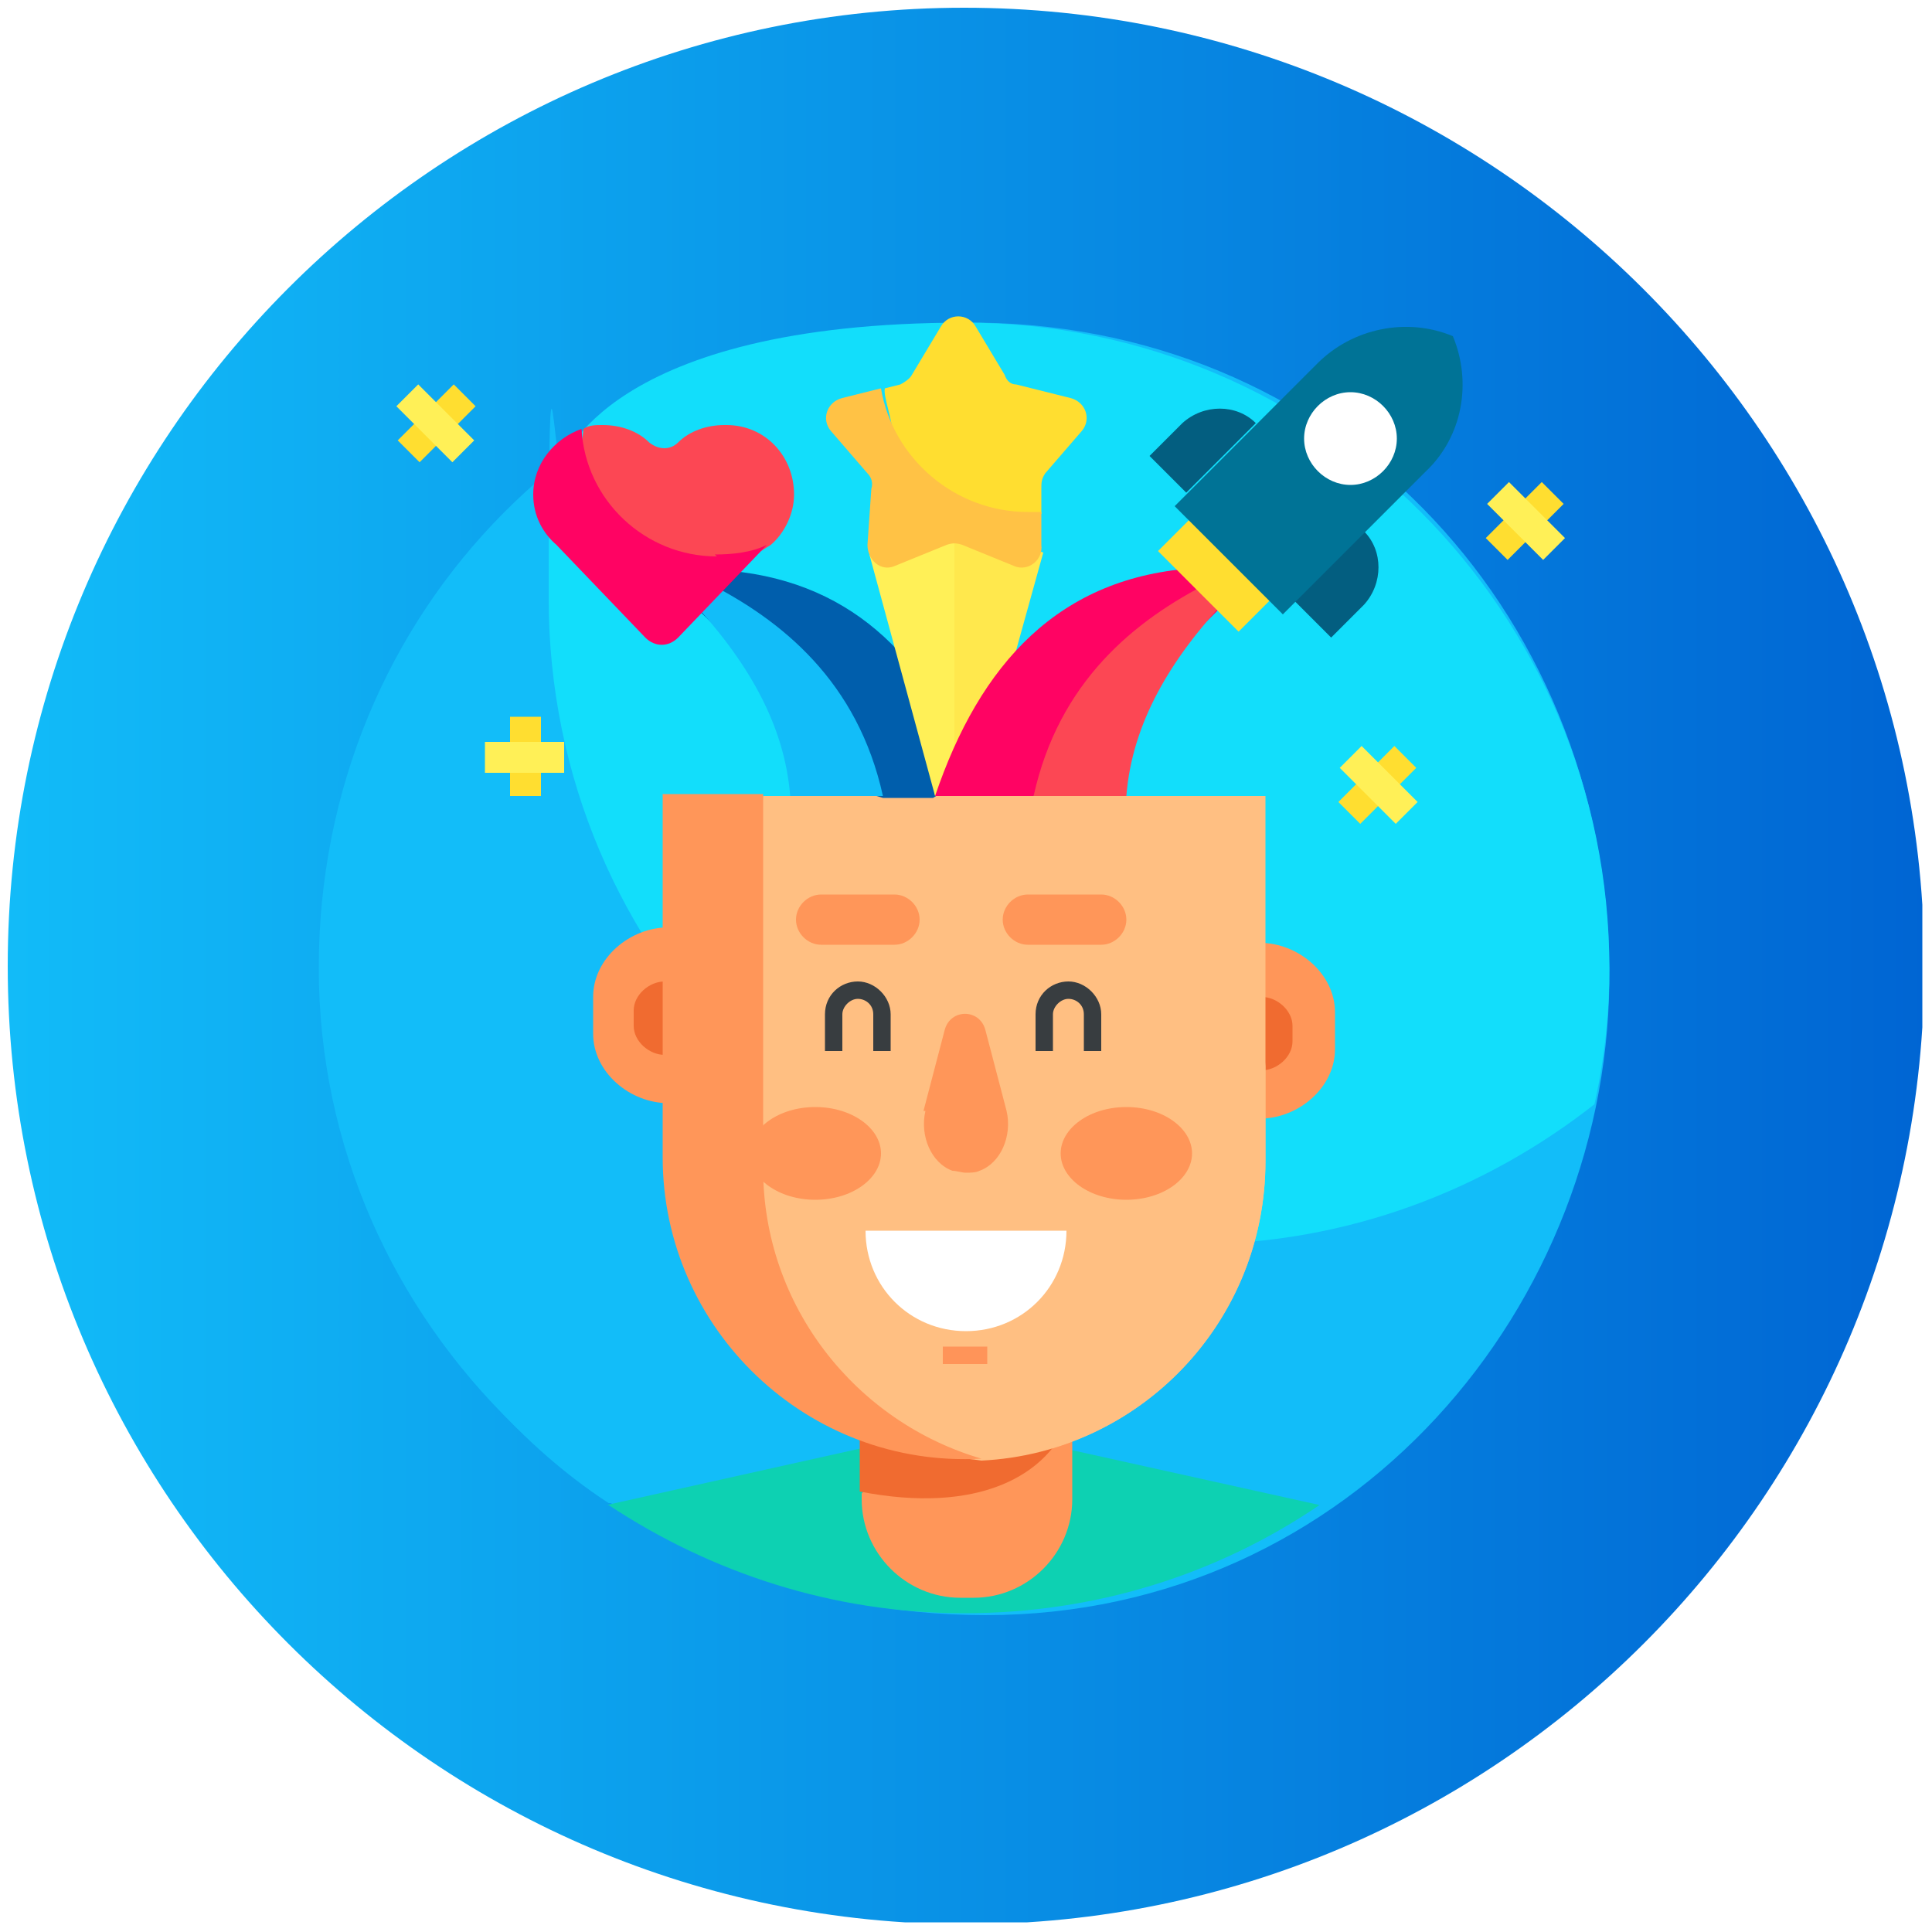 <?xml version="1.0" encoding="UTF-8"?>
<svg id="Layer_1" data-name="Layer 1" xmlns="http://www.w3.org/2000/svg" xmlns:xlink="http://www.w3.org/1999/xlink" version="1.1" viewBox="0 0 100 100">
  <defs>
    <style>
      .cls-1 {
        fill: #005eac;
      }

      .cls-1, .cls-2, .cls-3, .cls-4, .cls-5, .cls-6, .cls-7, .cls-8, .cls-9, .cls-10, .cls-11, .cls-12, .cls-13, .cls-14, .cls-15, .cls-16, .cls-17, .cls-18, .cls-19, .cls-20, .cls-21, .cls-22 {
        stroke-width: 0px;
      }

      .cls-2 {
        fill: #ff9659;
      }

      .cls-23 {
        clip-path: url(#clippath);
      }

      .cls-3 {
        fill: none;
      }

      .cls-4 {
        fill: url(#linear-gradient);
      }

      .cls-5 {
        fill: #ff0363;
      }

      .cls-6 {
        fill: #383d40;
      }

      .cls-7 {
        fill: #fc4754;
      }

      .cls-8, .cls-21 {
        fill: #12bdf9;
      }

      .cls-9 {
        fill: #fcbd82;
      }

      .cls-24 {
        clip-path: url(#clippath-1);
      }

      .cls-25 {
        clip-path: url(#clippath-4);
      }

      .cls-26 {
        clip-path: url(#clippath-3);
      }

      .cls-27 {
        clip-path: url(#clippath-2);
      }

      .cls-28 {
        clip-path: url(#clippath-5);
      }

      .cls-10 {
        fill: #ffe84d;
      }

      .cls-11 {
        fill: #ff9459;
      }

      .cls-12 {
        fill: #f06b30;
      }

      .cls-13 {
        fill: #12defb;
      }

      .cls-14 {
        fill: #ffde30;
      }

      .cls-15 {
        fill: #035e80;
      }

      .cls-16 {
        fill: #007396;
      }

      .cls-17 {
        fill: #0dd1b2;
      }

      .cls-18 {
        fill: #fff057;
      }

      .cls-19 {
        fill: #ffc245;
      }

      .cls-20 {
        fill: #fff;
      }

      .cls-21 {
        filter: url(#drop-shadow-1);
      }

      .cls-22 {
        fill: #ffbf82;
      }
    </style>
    <clipPath id="clippath">
      <rect class="cls-3" x=".4" y=".4" width="99.1" height="99.1"/>
    </clipPath>
    <clipPath id="clippath-1">
      <path class="cls-3" d="M49.9.4C22.6.4.4,22.6.4,50s22.2,49.6,49.6,49.6,49.6-22.2,49.6-49.6S77.3.4,49.9.4Z"/>
    </clipPath>
    <linearGradient id="linear-gradient" x1="-343.1" y1="356.1" x2="-341.4" y2="356.1" gradientTransform="translate(20378.8 21197.6) scale(59.4 -59.4)" gradientUnits="userSpaceOnUse">
      <stop offset="0" stop-color="#12bdf9"/>
      <stop offset="1" stop-color="#0065d3"/>
    </linearGradient>
    <filter id="drop-shadow-1">
      <feOffset dx="0" dy="0"/>
      <feGaussianBlur result="blur" stdDeviation="4"/>
      <feFlood flood-color="#000" flood-opacity=".4"/>
      <feComposite in2="blur" operator="in"/>
      <feComposite in="SourceGraphic"/>
    </filter>
    <clipPath id="clippath-2">
      <rect class="cls-3" x=".4" y=".4" width="99.1" height="99.1"/>
    </clipPath>
    <clipPath id="clippath-3">
      <rect class="cls-3" x=".4" y=".4" width="99.1" height="99.1"/>
    </clipPath>
    <clipPath id="clippath-4">
      <rect class="cls-3" x=".4" y=".4" width="99.1" height="99.1"/>
    </clipPath>
    <clipPath id="clippath-5">
      <rect class="cls-3" x=".4" y=".4" width="99.1" height="99.1"/>
    </clipPath>
  </defs>
  <rect class="cls-3" width="100" height="100"/>
  <g class="cls-23">
    <g class="cls-24">
      <rect class="cls-4" x=".4" y=".4" width="99.1" height="99.1"/>
    </g>
    <path class="cls-21" d="M83.3,50.1c.2,17.4-13.3,33.5-32.3,33.5s-34.5-15-34.5-33.5S30.9,16.9,49.9,16.7s33.2,14.7,33.4,33.4h0Z"/>
    <g class="cls-27">
      <path class="cls-13" d="M83.3,50.1c0-18.4-14.9-33.4-33.4-33.4s-20.8,7.2-20.8,7.3c0,0-.3.4-.4.7-.5,2.2-1,5.2-1,7.4,0,18.4,15.6,33.4,34,33.4s15-3.4,20.3-7.5c.1,0,.5-.7.5-.7,0-.1.8-3.1.8-7.1"/>
      <path class="cls-8" d="M61.8,64.4c-18.4,0-33.4-14.9-33.4-33.4s.3-4.8.8-7.1c-7.7,6.1-12.6,15.5-12.6,26.1s5.9,21.9,14.9,27.8h36.9c7.1-4.7,12.3-12.1,14.2-20.7-5.7,4.5-12.9,7.3-20.8,7.3"/>
      <path class="cls-2" d="M65.2,58l-.5-3.9.5-5.3c2,0,3.9,1.6,3.9,3.6v1.9c0,2-1.9,3.6-3.9,3.6Z"/>
      <path class="cls-12" d="M65.3,55.3l-.2-1.6.2-2.1c.8,0,1.6.7,1.6,1.5v.8c0,.8-.8,1.5-1.6,1.5"/>
      <path class="cls-2" d="M34.6,57.2l.5-3.9-.5-5.3c-2,0-3.9,1.6-3.9,3.6v1.9c0,2,1.9,3.6,3.9,3.6"/>
      <path class="cls-12" d="M34.4,54.5l.2-1.6-.2-2.1c-.8,0-1.6.7-1.6,1.5v.8c0,.8.8,1.5,1.6,1.5"/>
      <path class="cls-17" d="M31.5,77.9c5.3,3.5,11.6,5.6,18.4,5.6s13.1-2,18.4-5.6l-18.5-4.1-18.4,4.1Z"/>
      <path class="cls-2" d="M50.3,82.7h-.6c-2.8,0-5.1-2.3-5.1-5.1v-.3l10.9-12.2v12.5c0,2.8-2.3,5.1-5.1,5.1"/>
      <path class="cls-9" d="M63,41.2h-23.5v23.9c0,5.7,4.6,10.4,10.4,10.5,0,0,0,0,.1,0,8.6,0,15.5-6.9,15.5-15.5v-4.9l-.7-7.9c0-2.2-.7-4.4-1.8-6.1"/>
      <path class="cls-12" d="M44.5,65v12.2c6.1,1.2,9.8-.8,10.9-3.9v-8.3h-10.9Z"/>
      <path class="cls-22" d="M39.5,41.2l-.3,3.2.3,20.7c0,5.7,4.7,9.3,10.3,10.4.4,0,1,.1,1,.1,8.2-.4,14.7-7.2,14.7-15.5v-18.9h-26Z"/>
      <path class="cls-6" d="M57,54.4h-.9v-1.9c0-.5-.4-.8-.8-.8s-.8.4-.8.8v1.9h-.9v-1.9c0-1,.8-1.7,1.7-1.7s1.7.8,1.7,1.7v1.9Z"/>
      <path class="cls-6" d="M46.1,54.4h-.9v-1.9c0-.5-.4-.8-.8-.8s-.8.4-.8.8v1.9h-.9v-1.9c0-1,.8-1.7,1.7-1.7s1.7.8,1.7,1.7v1.9Z"/>
      <path class="cls-2" d="M34.3,41.2v18.7c0,8.9,7.5,16.1,16.5,15.6-6.5-1.9-11.3-7.9-11.3-15,0-.9,0-9.4,0-12.7v-6.7h-5.2Z"/>
      <path class="cls-2" d="M46.3,48.9h-3.8c-.7,0-1.3-.6-1.3-1.3s.6-1.3,1.3-1.3h3.8c.7,0,1.3.6,1.3,1.3s-.6,1.3-1.3,1.3"/>
      <path class="cls-2" d="M57,48.9h-3.8c-.7,0-1.3-.6-1.3-1.3s.6-1.3,1.3-1.3h3.8c.7,0,1.3.6,1.3,1.3s-.6,1.3-1.3,1.3"/>
      <path class="cls-2" d="M47.9,57.5c-.3,1.3.3,2.7,1.4,3.1.2,0,.5.1.7.1s.5,0,.7-.1c1.1-.4,1.7-1.8,1.4-3.1l-1.1-4.2c-.3-1.1-1.8-1.1-2.1,0l-1.1,4.2Z"/>
      <path class="cls-2" d="M42.2,57.3c1.9,0,3.4,1.1,3.4,2.4s-1.5,2.4-3.4,2.4-3.4-1.1-3.4-2.4,1.5-2.4,3.4-2.4"/>
      <path class="cls-2" d="M58.3,57.3c1.9,0,3.4,1.1,3.4,2.4s-1.5,2.4-3.4,2.4-3.4-1.1-3.4-2.4,1.5-2.4,3.4-2.4"/>
    </g>
    <rect class="cls-11" x="48.8" y="69.7" width="2.3" height=".9"/>
    <g class="cls-26">
      <path class="cls-20" d="M44.8,63.7c0,2.9,2.3,5.2,5.2,5.2s5.2-2.3,5.2-5.2h-10.4Z"/>
      <path class="cls-1" d="M37.2,29.4l-1.6,1.6c2.9,3.1,6.8,5.6,7.1,9.4l3,.9h2.6l2-1.3c-2.4-6.1-6.4-10.1-13.1-10.5"/>
      <path class="cls-8" d="M36.5,30.1c4,2,7.9,5.2,9.2,11.1h-4.8c-.3-3.8-2.3-7.1-5.2-10.2l.9-.9Z"/>
    </g>
    <polygon class="cls-10" points="47 29.9 48.4 41.2 50.5 41.2 54 28.6 49.4 27 47 29.9"/>
    <polygon class="cls-18" points="45 28.7 48.4 41.2 49.4 41.2 49.4 27 45 28.7"/>
    <g class="cls-25">
      <path class="cls-14" d="M45.9,25.3c0,.4,0,.9-.1,1.3h8.1c0-.1,0-1.3,0-1.3,0-.3,0-.5.2-.8l1.9-2.2c.5-.6.2-1.5-.6-1.7l-2.8-.7c-.3,0-.5-.2-.6-.5l-1.5-2.5c-.4-.7-1.4-.7-1.8,0l-1.5,2.5c-.1.2-.4.4-.6.5l-.8.2c-.1.4.4,1.6.4,2.4,0,.9,0,1.8-.1,2.8Z"/>
      <path class="cls-19" d="M53.9,26.5c-.2,0-.5,0-.7,0-3.8,0-7-2.8-7.6-6.4l-2,.5c-.8.2-1.1,1.1-.6,1.7l1.9,2.2c.2.2.3.5.2.8l-.2,2.9c0,.8.7,1.4,1.4,1.1l2.7-1.1c.3-.1.5-.1.8,0l2.7,1.1c.7.3,1.5-.3,1.4-1.1v-1.7Z"/>
      <path class="cls-5" d="M62,29.4c-7.2.4-11.3,5-13.6,11.8h5.1c2.3-3.2,7.2-7.1,10.1-10.2l-1.6-1.6Z"/>
      <path class="cls-7" d="M62.7,30.1c-4,2-7.9,5.2-9.2,11.1h4.8c.3-3.8,2.3-7.1,5.2-10.2l-.9-.9Z"/>
    </g>
    <rect class="cls-14" x="61.6" y="26.7" width="2.7" height="5.9" transform="translate(-2.5 53.2) rotate(-45)"/>
    <g class="cls-28">
      <path class="cls-15" d="M59.5,23.6l1.9,1.9,3.6-3.6c-1-1-2.7-1-3.8,0l-1.8,1.8Z"/>
      <path class="cls-15" d="M68.9,33l-1.9-1.9,3.6-3.6c1,1,1,2.7,0,3.8l-1.8,1.8Z"/>
      <path class="cls-16" d="M66.4,31.8l-5.6-5.6,7.4-7.4c1.8-1.8,4.6-2.4,7-1.4,1,2.4.5,5.2-1.4,7l-7.4,7.4Z"/>
      <path class="cls-20" d="M69.9,20.3c1.3,0,2.4,1.1,2.4,2.4s-1.1,2.4-2.4,2.4-2.4-1.1-2.4-2.4,1.1-2.4,2.4-2.4"/>
      <path class="cls-7" d="M37.5,22c-.9,0-1.8.3-2.4.9-.4.4-1,.4-1.5,0-.6-.6-1.5-.9-2.4-.9-.4,0-.7,0-1,.2l-.4,3.8,5,5.4,5.1-3.2h0c.7-.6,1.2-1.6,1.2-2.6,0-2-1.5-3.6-3.5-3.6"/>
      <path class="cls-5" d="M37.1,28.8c-3.7,0-6.8-2.9-7-6.6-1.4.5-2.5,1.8-2.5,3.4,0,1.1.5,2,1.2,2.6h0s4.6,4.8,4.6,4.8c.5.5,1.2.5,1.7,0l4.6-4.8c-.8.4-1.8.5-2.7.5"/>
    </g>
    <rect class="cls-14" x="26.4" y="37.1" width="1.6" height="4.1"/>
    <rect class="cls-18" x="25.1" y="38.4" width="4.1" height="1.6"/>
    <rect class="cls-14" x="20.5" y="21.2" width="4.1" height="1.6" transform="translate(-8.9 22.3) rotate(-45)"/>
    <rect class="cls-18" x="21.7" y="19.9" width="1.6" height="4.1" transform="translate(-8.9 22.3) rotate(-45)"/>
    <rect class="cls-14" x="69.2" y="39.8" width="4.1" height="1.6" transform="translate(-7.8 62.3) rotate(-45)"/>
    <rect class="cls-18" x="70.5" y="38.6" width="1.6" height="4.1" transform="translate(-7.8 62.3) rotate(-45)"/>
    <rect class="cls-14" x="76.9" y="26.2" width="4.1" height="1.6" transform="translate(4 63.7) rotate(-45)"/>
    <rect class="cls-18" x="78.2" y="25" width="1.6" height="4.1" transform="translate(4 63.7) rotate(-45)"/>
  </g>
</svg>